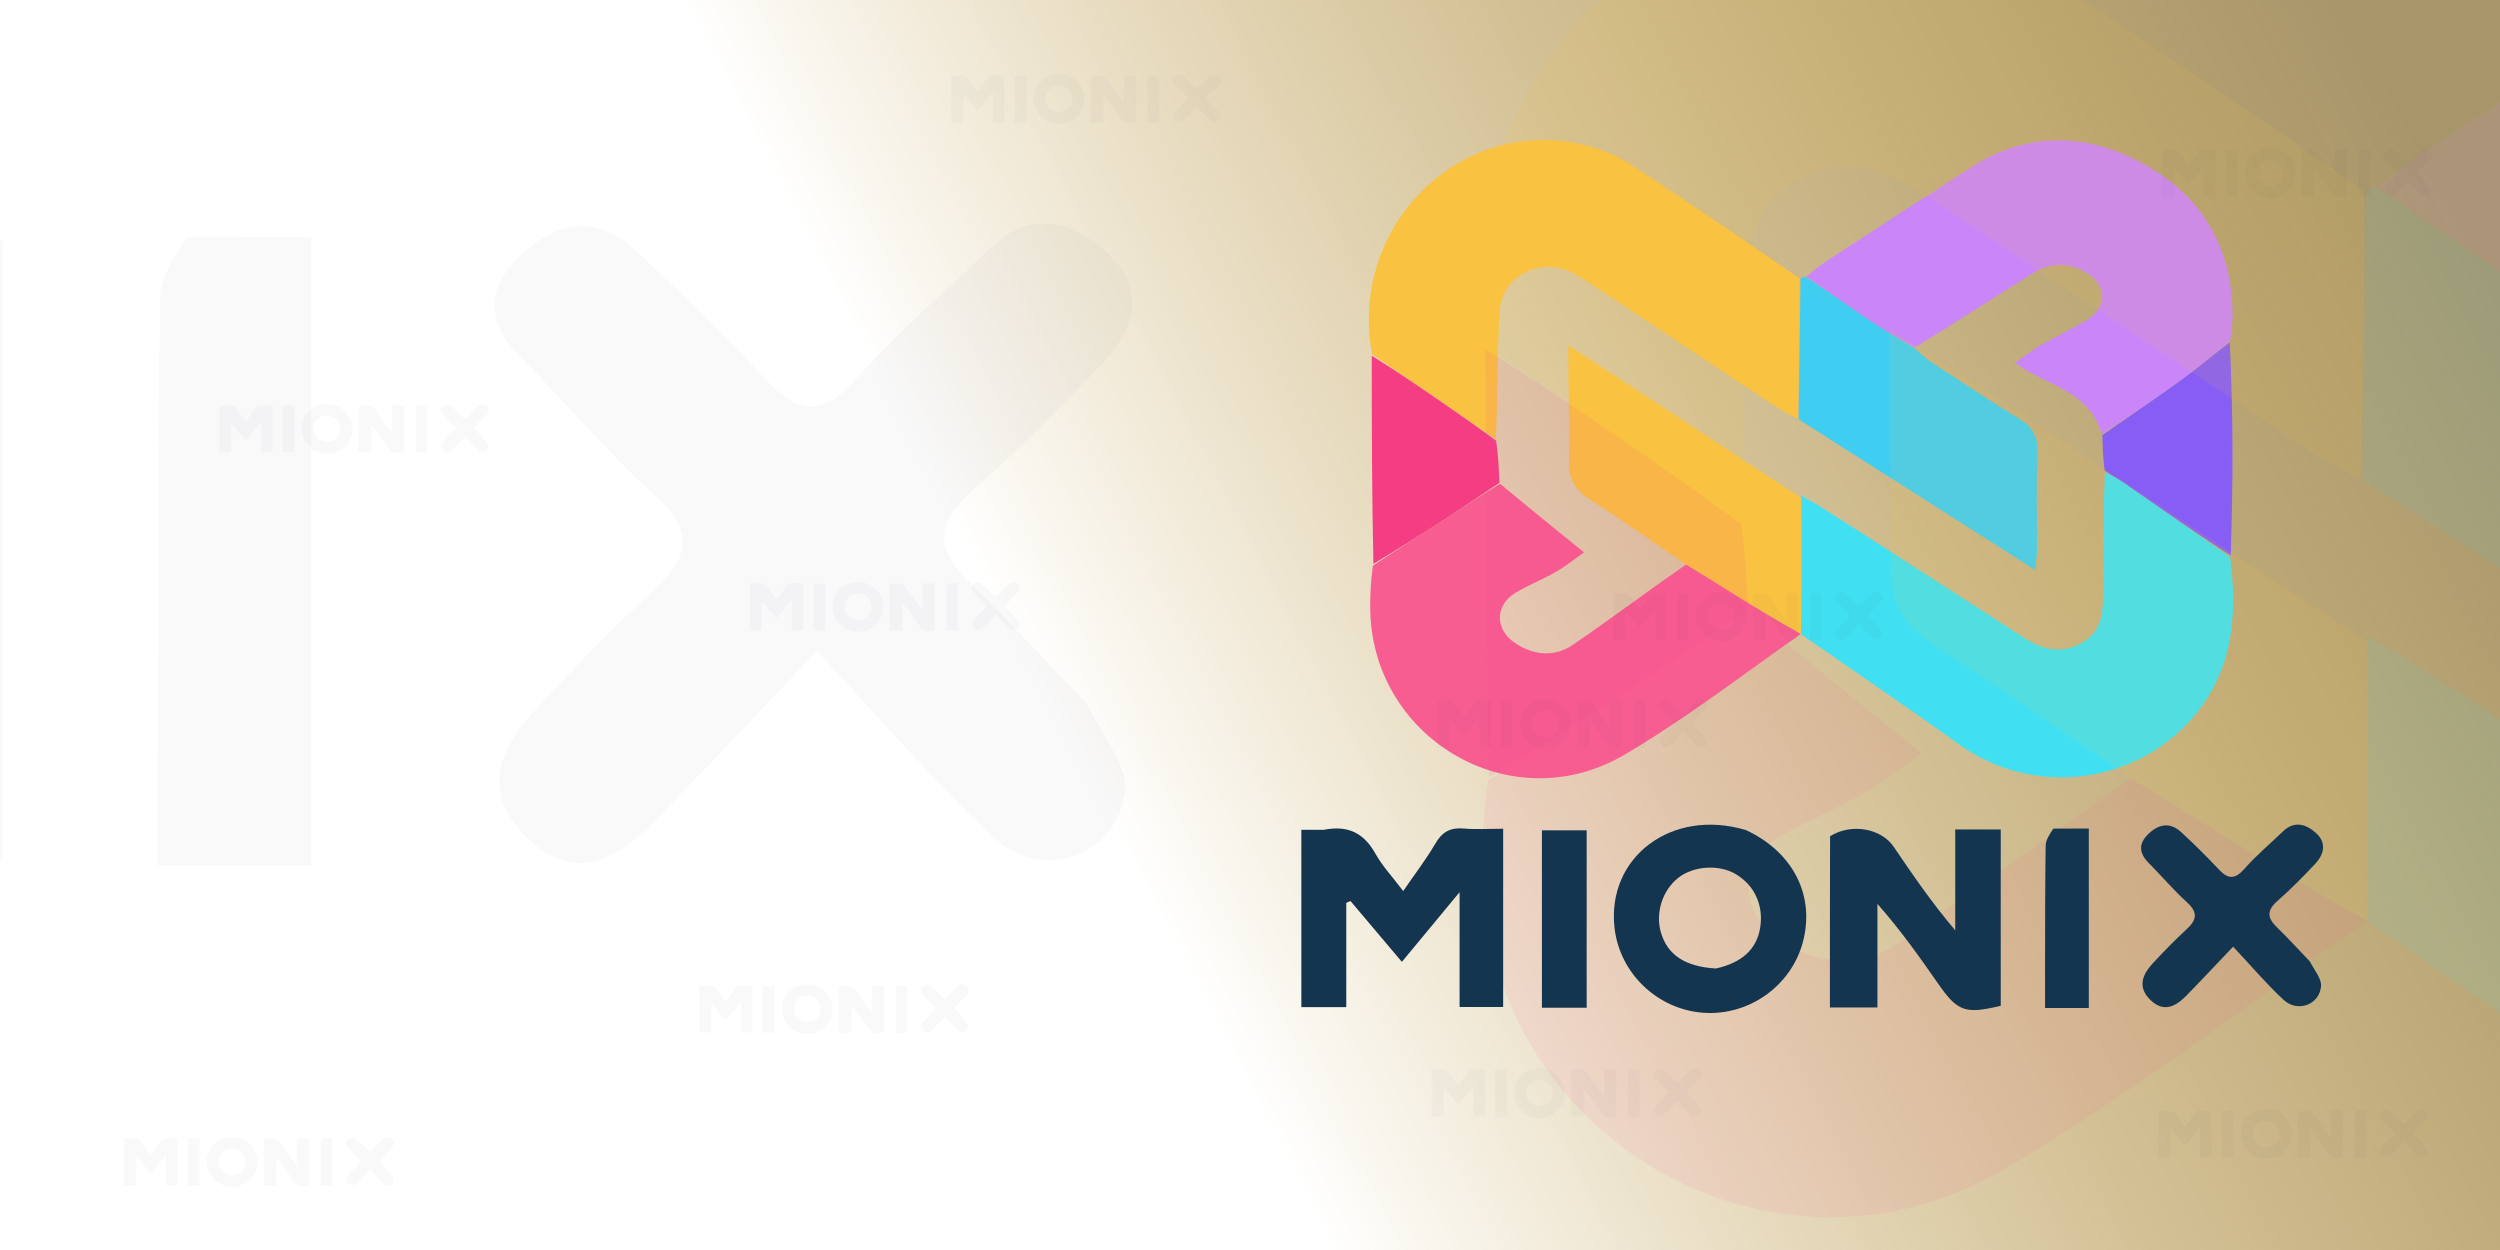 <?xml version="1.0" encoding="UTF-8" standalone="no"?>
<svg
   version="1.1"
   id="Layer_1"
   x="0px"
   y="0px"
   width="1280"
   viewBox="0 0 1280 640"
   enable-background="new 0 0 1024 640"
   xml:space="preserve"
   sodipodi:docname="banner-mionis.svg"
   inkscape:version="1.3 (0e150ed, 2023-07-21)"
   height="640"
   xmlns:inkscape="http://www.inkscape.org/namespaces/inkscape"
   xmlns:sodipodi="http://sodipodi.sourceforge.net/DTD/sodipodi-0.dtd"
   xmlns:xlink="http://www.w3.org/1999/xlink"
   xmlns="http://www.w3.org/2000/svg"
   xmlns:svg="http://www.w3.org/2000/svg"><rect x="0" y="0" width="1280" height="640" fill="#808080" stroke="none"/><defs
   id="defs50"><linearGradient
     id="linearGradient52"
     inkscape:collect="always"><stop
       style="stop-color:#ffffff;stop-opacity:1"
       offset="0.346"
       id="stop52" /><stop
       style="stop-color:#f9c241;stop-opacity:0.333;"
       offset="1"
       id="stop53" /></linearGradient><linearGradient
     inkscape:collect="always"
     xlink:href="#linearGradient52"
     id="linearGradient53"
     x1="191.283"
     y1="569.66"
     x2="1218.905"
     y2="34.906"
     gradientUnits="userSpaceOnUse" /></defs><sodipodi:namedview
   id="namedview50"
   pagecolor="#ffffff"
   bordercolor="#000000"
   borderopacity="0.25"
   inkscape:showpageshadow="2"
   inkscape:pageopacity="0.0"
   inkscape:pagecheckerboard="0"
   inkscape:deskcolor="#d1d1d1"
   inkscape:zoom="0.40852744"
   inkscape:cx="292.51401"
   inkscape:cy="260.6924"
   inkscape:window-width="1536"
   inkscape:window-height="834"
   inkscape:window-x="0"
   inkscape:window-y="25"
   inkscape:window-maximized="1"
   inkscape:current-layer="Layer_1" />&#10;&#10;&#10;&#10;&#10;&#10;&#10;&#10;&#10;&#10;&#10;&#10;&#10;&#10;&#10;&#10;&#10;&#10;&#10;&#10;&#10;&#10;&#10;&#10;&#10;&#10;&#10;&#10;&#10;&#10;&#10;&#10;&#10;&#10;&#10;&#10;&#10;&#10;<rect
   style="fill:url(#linearGradient53);fill-opacity:1;stroke-width:2.307"
   id="rect50"
   width="1356.679"
   height="711.622"
   x="-47.472"
   y="-47.472" /><g
   id="g51-9-8-9"
   transform="matrix(0.264,0,0,0.264,982.523,476.406)"
   style="opacity:0.03"><path
     fill="#F6F6F8"
     opacity="1"
     stroke="none"
     d="m 475.528,349.647 c 12.451,-2.437 20.533,1.72 26.361,12.164 3.618,6.484 8.869,12.058 14.258,19.194 5.993,-8.735 11.746,-16.197 16.445,-24.274 3.464,-5.954 7.644,-8.327 14.453,-7.734 6.505,0.567 13.098,0.122 20.283,0.122 0,30.94 0,60.724 0,91.259 -6.97,0 -14.012,0 -22.314,0 0,-18.727 0,-37.362 0,-58.782 -10.818,13.064 -19.757,23.859 -29.544,35.679 -8.945,-10.591 -17.618,-20.86 -26.291,-31.13 -0.726,0.302 -1.452,0.604 -2.179,0.906 0,17.739 0,35.477 0,53.414 -8.271,0 -15.39,0 -22.999,0 0,-30.337 0,-60.12 0,-90.815 3.898,0 7.289,0 11.528,-0.004 z"
     id="path7-4-1-4"
     style="fill:#143550;fill-opacity:1;stroke-width:1.893" /><path
     fill="#F3F4F5"
     opacity="1"
     stroke="none"
     d="m 734.706,352.954 c 11.015,-6.885 26.224,-3.959 32.546,5.359 9.827,14.484 19.71,28.929 31.539,42.825 0,-17.035 0,-34.07 0,-51.645 8.223,0 15.343,0 23.293,0 0,30.153 0,60.212 0,90.265 -18.272,4.408 -22.102,2.987 -32.136,-11.44 -9.52,-13.689 -19.158,-27.295 -30.996,-40.719 0,17.556 0,35.113 0,53.035 -8.915,0 -16.055,0 -24.338,0 0,-29.123 0,-57.997 0.092,-87.68 z"
     id="path8-5-1-7"
     style="fill:#143550;fill-opacity:1;stroke-width:1.893" /><path
     fill="#F6F6F8"
     opacity="1"
     stroke="none"
     d="m 691.627,349.807 c 24.321,11.317 35.467,33.695 29.138,57.385 -6.029,22.568 -27.88,37.965 -51.261,36.12 -23.42,-1.847 -42.615,-20.353 -45.177,-43.555 -3.997,-36.189 29.384,-61.343 67.301,-49.951 M 676.257,420.675 c 13.319,-2.943 20.893,-9.902 22.646,-20.806 1.843,-11.462 -2.791,-21.709 -12.426,-27.476 -8.553,-5.119 -21.549,-4.327 -29.424,1.794 -8.161,6.342 -11.888,18.001 -8.961,28.033 3.307,11.337 12.167,17.517 28.166,18.455 z"
     id="path9-9-6-04"
     style="fill:#143550;fill-opacity:1;stroke-width:1.893" /><path
     fill="#5BE183"
     opacity="1"
     stroke="none"
     d="m 980.328,417.019 c 2.352,4.588 6.117,8.874 5.755,12.777 -0.886,9.554 -12.079,13.553 -19.223,6.901 -8.719,-8.119 -16.473,-17.275 -25.791,-27.205 -9.037,9.481 -16.474,17.462 -24.114,25.245 -6.769,6.895 -12.469,7.487 -18.012,2.246 -5.922,-5.599 -5.764,-11.657 0.941,-18.886 5.573,-6.009 11.269,-11.939 17.315,-17.461 5.248,-4.793 5.996,-8.617 0.285,-13.822 -6.972,-6.354 -13.135,-13.591 -19.767,-20.327 -4.903,-4.98 -5.142,-9.762 -0.037,-14.704 5.339,-5.17 11.116,-6.122 16.76,-0.95 6.736,6.172 13.219,12.646 19.488,19.294 4.792,5.081 8.275,4.793 12.965,-0.52 6.027,-6.828 13.073,-12.755 19.661,-19.09 5.851,-5.627 11.724,-3.824 16.825,0.681 5.675,5.011 4.342,10.917 -0.259,15.849 -6.229,6.678 -12.704,13.177 -19.545,19.218 -5.382,4.753 -4.943,8.593 -0.129,13.262 5.655,5.485 10.962,11.329 16.884,17.494 z"
     id="path11-3-1-06"
     style="fill:#143550;fill-opacity:1;stroke-width:1.893" /><path
     fill="#F3F4F5"
     opacity="1"
     stroke="none"
     d="m 587.166,373.23 c 0.002,-8.149 0.002,-15.359 0.002,-23.309 7.703,0 14.78,0 22.915,0 0,29.967 0,60.049 0,90.825 -6.971,0 -14.356,0 -22.92,0 0,-22.136 0,-44.357 0.002,-67.516 z"
     id="path14-9-1-5"
     style="fill:#143550;fill-opacity:1;stroke-width:1.893" /><path
     fill="#F3F4F5"
     opacity="1"
     stroke="none"
     d="m 849.007,349.048 c 6.445,-0.034 12.047,-0.034 18.165,-0.034 0,31.166 0,61.314 0,91.876 -7.383,0 -14.235,0 -22.392,0 0,-6.709 -0.013,-13.215 0.002,-19.72 0.05,-21.131 -0.011,-42.263 0.309,-63.39 0.044,-2.914 2.001,-5.799 3.915,-8.732 z"
     id="path15-6-8-38"
     style="fill:#143550;fill-opacity:1;stroke-width:1.893" /></g><g
   id="g50"
   transform="matrix(1.893,0,0,1.893,-49.673,-290.392)"><path
     fill="#40e0f2"
     opacity="1"
     stroke="none"
     d="m 629.423,304.07 c 2.126,16.431 0.681,31.946 -11.352,44.803 -16.098,17.2 -42.786,19.654 -61.904,5.909 -13.912,-10.002 -28.408,-19.8 -42.858,-29.909 l -0.008,-37.487 c 2.172,1.246 4.505,2.528 6.319,3.693 18.062,11.603 36.135,23.188 54.138,34.881 5.002,3.248 10.017,4.379 15.469,1.368 5.12,-2.827 5.848,-7.575 5.82,-12.841 -0.059,-11.151 0.104,-22.303 0.505,-33.373 1.899,0.976 3.546,1.757 5.024,2.784 9.636,6.695 19.234,13.442 28.845,20.173 z"
     id="path2"
     sodipodi:nodetypes="csscccsssccc" /><path
     fill="#f9c241"
     opacity="1"
     stroke="none"
     d="m 397.339,249.192 c -6.723,-36.744 27.19,-67.208 61.614,-55.301 2.652,0.917 5.33,2.031 7.661,3.563 15.414,10.132 30.737,20.404 46.337,31.268 0.096,13.129 -0.056,25.62 -0.514,38.012 -2.598,-1.444 -4.958,-2.685 -7.17,-4.151 -15.238,-10.095 -30.439,-20.248 -45.67,-30.354 -2.628,-1.744 -5.241,-3.552 -8.035,-4.994 -8.887,-4.587 -19.253,0.84 -19.776,10.739 -0.603,11.431 -0.438,22.901 -0.954,34.241 -4.665,-3.111 -8.978,-6.117 -13.302,-9.105 -6.725,-4.646 -13.459,-9.279 -20.189,-13.918 z"
     id="path3" /><path
     fill="#f75d91"
     opacity="1"
     stroke="none"
     d="m 513.324,324.862 c -15.853,11.089 -31.199,23.001 -47.822,32.733 -30.711,17.979 -68.727,-4.697 -68.661,-40.199 0.006,-3.496 0.171,-6.992 0.729,-11.006 6.413,-4.278 12.393,-7.986 18.297,-11.812 5.35,-3.466 10.618,-7.06 16.11,-10.304 7.508,6.227 14.828,12.16 22.679,18.523 -2.119,1.497 -4.648,3.565 -7.437,5.187 -3.584,2.084 -7.5,3.603 -11.05,5.736 -5.715,3.434 -5.62,10.06 0.005,13.715 5.102,3.315 10.584,3.716 15.508,0.351 10.406,-7.111 20.479,-14.712 31.01,-22 10.175,6.412 20.584,12.465 30.632,19.076 z"
     id="path4"
     sodipodi:nodetypes="csscsccsssscc" /><path
     fill="#ca85f8"
     opacity="1"
     stroke="none"
     d="m 514.791,228.202 c 1.954,-1.489 3.825,-3.107 5.877,-4.447 12.824,-8.374 25.672,-16.711 38.544,-25.013 15.049,-9.706 30.755,-9.498 46.043,-1.409 15.32,8.106 24.01,21.212 24.78,38.938 0.13,2.982 -0.072,5.979 -0.575,9.382 -4.698,3.794 -8.822,7.339 -13.212,10.517 -7.035,5.094 -14.245,9.944 -21.593,14.625 -3.219,-11.82 -14.955,-12.994 -23.42,-19.228 2.628,-1.833 4.66,-3.475 6.897,-4.762 4.027,-2.317 8.232,-4.323 12.261,-6.637 5.739,-3.296 5.851,-9.595 0.175,-13.007 -4.829,-2.902 -9.901,-2.761 -14.624,0.2 -10.544,6.611 -20.971,13.41 -31.828,20.027 -3.926,-2.221 -7.565,-4.192 -10.99,-6.483 -6.179,-4.133 -12.229,-8.458 -18.333,-12.703 z"
     id="path5" /><path
     fill="#40cdf2"
     opacity="1"
     stroke="none"
     d="m 514.538,228.206 c 6.357,4.241 12.408,8.566 18.586,12.699 3.425,2.291 7.065,4.262 11.04,6.769 1.672,1.439 2.818,2.626 4.164,3.508 7.94,5.198 15.843,10.463 23.936,15.415 3.658,2.239 5.232,4.854 5.044,9.285 -0.367,8.645 -0.079,17.317 -0.109,25.977 -0.005,1.542 -0.24,3.083 -0.463,5.74 -21.935,-13.974 -42.964,-27.371 -63.993,-40.768 0.152,-12.491 0.303,-24.983 0.512,-37.904 0.381,-0.526 0.705,-0.622 1.283,-0.722 z"
     id="path6" /><path
     fill="#f43d82"
     opacity="1"
     stroke="none"
     d="m 431.79,283.981 c -5.304,3.537 -10.572,7.131 -15.922,10.597 -5.904,3.825 -11.884,7.534 -18.164,11.36 -0.396,-18.578 -0.459,-37.222 -0.443,-56.306 6.809,4.198 13.543,8.832 20.268,13.478 4.325,2.988 8.637,5.993 13.38,9.504 0.577,4.131 0.729,7.749 0.882,11.368 z"
     id="path12" /><path
     fill="#875df6"
     opacity="1"
     stroke="none"
     d="m 594.867,271.069 c 7.136,-4.953 14.346,-9.804 21.381,-14.898 4.389,-3.178 8.514,-6.723 13.075,-10.165 0.467,9.72 0.714,19.502 0.738,29.284 0.023,9.296 -0.187,18.593 -0.466,28.335 -9.782,-6.285 -19.381,-13.032 -29.017,-19.727 -1.477,-1.026 -3.125,-1.808 -5.085,-3.235 -0.469,-3.553 -0.547,-6.573 -0.626,-9.594 z"
     id="path13" /><path
     fill="#f9c241"
     opacity="1"
     stroke="none"
     d="m 482.958,306.541 c -9.088,-6.104 -17.74,-12.273 -26.672,-18.006 -3.926,-2.52 -5.742,-5.522 -5.662,-10.153 0.165,-9.626 -0.216,-20.01 -0.216,-31.525 21.474,13.826 42.252,27.786 63,41.225 0.17,12.281 0.103,24.328 -0.074,36.783 -6.864,-3.773 -13.621,-7.947 -20.369,-12.137 -3.237,-2.01 -6.457,-4.05 -10.006,-6.188 z"
     id="path38"
     sodipodi:nodetypes="csscccsc" /></g><g
   id="g50-9"
   transform="matrix(3.888,0,0,3.888,-783.961,-791.586)"
   style="opacity:0.1"><path
     fill="#40e0f2"
     opacity="1"
     stroke="none"
     d="m 629.423,304.07 c 2.126,16.431 0.681,31.946 -11.352,44.803 -16.098,17.2 -42.786,19.654 -61.904,5.909 -13.912,-10.002 -28.408,-19.8 -42.858,-29.909 l -0.008,-37.487 c 2.172,1.246 4.505,2.528 6.319,3.693 18.062,11.603 36.135,23.188 54.138,34.881 5.002,3.248 10.017,4.379 15.469,1.368 5.12,-2.827 5.848,-7.575 5.82,-12.841 -0.059,-11.151 0.104,-22.303 0.505,-33.373 1.899,0.976 3.546,1.757 5.024,2.784 9.636,6.695 19.234,13.442 28.845,20.173 z"
     id="path2-7"
     sodipodi:nodetypes="csscccsssccc" /><path
     fill="#f9c241"
     opacity="1"
     stroke="none"
     d="m 397.339,249.192 c -6.723,-36.744 27.19,-67.208 61.614,-55.301 2.652,0.917 5.33,2.031 7.661,3.563 15.414,10.132 30.737,20.404 46.337,31.268 0.096,13.129 -0.056,25.62 -0.514,38.012 -2.598,-1.444 -4.958,-2.685 -7.17,-4.151 -15.238,-10.095 -30.439,-20.248 -45.67,-30.354 -2.628,-1.744 -5.241,-3.552 -8.035,-4.994 -8.887,-4.587 -19.253,0.84 -19.776,10.739 -0.603,11.431 -0.438,22.901 -0.954,34.241 -4.665,-3.111 -8.978,-6.117 -13.302,-9.105 -6.725,-4.646 -13.459,-9.279 -20.189,-13.918 z"
     id="path3-1" /><path
     fill="#f75d91"
     opacity="1"
     stroke="none"
     d="m 513.324,324.862 c -15.853,11.089 -31.199,23.001 -47.822,32.733 -30.711,17.979 -68.727,-4.697 -68.661,-40.199 0.006,-3.496 0.171,-6.992 0.729,-11.006 6.413,-4.278 12.393,-7.986 18.297,-11.812 5.35,-3.466 10.618,-7.06 16.11,-10.304 7.508,6.227 14.828,12.16 22.679,18.523 -2.119,1.497 -4.648,3.565 -7.437,5.187 -3.584,2.084 -7.5,3.603 -11.05,5.736 -5.715,3.434 -5.62,10.06 0.005,13.715 5.102,3.315 10.584,3.716 15.508,0.351 10.406,-7.111 20.479,-14.712 31.01,-22 10.175,6.412 20.584,12.465 30.632,19.076 z"
     id="path4-7"
     sodipodi:nodetypes="csscsccsssscc" /><path
     fill="#ca85f8"
     opacity="1"
     stroke="none"
     d="m 514.791,228.202 c 1.954,-1.489 3.825,-3.107 5.877,-4.447 12.824,-8.374 25.672,-16.711 38.544,-25.013 15.049,-9.706 30.755,-9.498 46.043,-1.409 15.32,8.106 24.01,21.212 24.78,38.938 0.13,2.982 -0.072,5.979 -0.575,9.382 -4.698,3.794 -8.822,7.339 -13.212,10.517 -7.035,5.094 -14.245,9.944 -21.593,14.625 -3.219,-11.82 -14.955,-12.994 -23.42,-19.228 2.628,-1.833 4.66,-3.475 6.897,-4.762 4.027,-2.317 8.232,-4.323 12.261,-6.637 5.739,-3.296 5.851,-9.595 0.175,-13.007 -4.829,-2.902 -9.901,-2.761 -14.624,0.2 -10.544,6.611 -20.971,13.41 -31.828,20.027 -3.926,-2.221 -7.565,-4.192 -10.99,-6.483 -6.179,-4.133 -12.229,-8.458 -18.333,-12.703 z"
     id="path5-4" /><path
     fill="#40cdf2"
     opacity="1"
     stroke="none"
     d="m 514.538,228.206 c 6.357,4.241 12.408,8.566 18.586,12.699 3.425,2.291 7.065,4.262 11.04,6.769 1.672,1.439 2.818,2.626 4.164,3.508 7.94,5.198 15.843,10.463 23.936,15.415 3.658,2.239 5.232,4.854 5.044,9.285 -0.367,8.645 -0.079,17.317 -0.109,25.977 -0.005,1.542 -0.24,3.083 -0.463,5.74 -21.935,-13.974 -42.964,-27.371 -63.993,-40.768 0.152,-12.491 0.303,-24.983 0.512,-37.904 0.381,-0.526 0.705,-0.622 1.283,-0.722 z"
     id="path6-5" /><path
     fill="#f43d82"
     opacity="1"
     stroke="none"
     d="m 431.79,283.981 c -5.304,3.537 -10.572,7.131 -15.922,10.597 -5.904,3.825 -11.884,7.534 -18.164,11.36 -0.396,-18.578 -0.459,-37.222 -0.443,-56.306 6.809,4.198 13.543,8.832 20.268,13.478 4.325,2.988 8.637,5.993 13.38,9.504 0.577,4.131 0.729,7.749 0.882,11.368 z"
     id="path12-1" /><path
     fill="#875df6"
     opacity="1"
     stroke="none"
     d="m 594.867,271.069 c 7.136,-4.953 14.346,-9.804 21.381,-14.898 4.389,-3.178 8.514,-6.723 13.075,-10.165 0.467,9.72 0.714,19.502 0.738,29.284 0.023,9.296 -0.187,18.593 -0.466,28.335 -9.782,-6.285 -19.381,-13.032 -29.017,-19.727 -1.477,-1.026 -3.125,-1.808 -5.085,-3.235 -0.469,-3.553 -0.547,-6.573 -0.626,-9.594 z"
     id="path13-7" /><path
     fill="#f9c241"
     opacity="1"
     stroke="none"
     d="m 482.958,306.541 c -9.088,-6.104 -17.74,-12.273 -26.672,-18.006 -3.926,-2.52 -5.742,-5.522 -5.662,-10.153 0.165,-9.626 -0.216,-20.01 -0.216,-31.525 21.474,13.826 42.252,27.786 63,41.225 0.17,12.281 0.103,24.328 -0.074,36.783 -6.864,-3.773 -13.621,-7.947 -20.369,-12.137 -3.237,-2.01 -6.457,-4.05 -10.006,-6.188 z"
     id="path38-8"
     sodipodi:nodetypes="csscccsc" /></g>&#10;&#10;&#10;&#10;&#10;&#10;&#10;&#10;&#10;&#10;&#10;&#10;&#10;<g
   id="g51"
   transform="translate(202.293,75.198)"><path
     fill="#F6F6F8"
     opacity="1"
     stroke="none"
     d="m 475.528,349.647 c 12.451,-2.437 20.533,1.72 26.361,12.164 3.618,6.484 8.869,12.058 14.258,19.194 5.993,-8.735 11.746,-16.197 16.445,-24.274 3.464,-5.954 7.644,-8.327 14.453,-7.734 6.505,0.567 13.098,0.122 20.283,0.122 0,30.94 0,60.724 0,91.259 -6.97,0 -14.012,0 -22.314,0 0,-18.727 0,-37.362 0,-58.782 -10.818,13.064 -19.757,23.859 -29.544,35.679 -8.945,-10.591 -17.618,-20.86 -26.291,-31.13 -0.726,0.302 -1.452,0.604 -2.179,0.906 0,17.739 0,35.477 0,53.414 -8.271,0 -15.39,0 -22.999,0 0,-30.337 0,-60.12 0,-90.815 3.898,0 7.289,0 11.528,-0.004 z"
     id="path7"
     style="fill:#143550;fill-opacity:1;stroke-width:1.893" /><path
     fill="#F3F4F5"
     opacity="1"
     stroke="none"
     d="m 734.706,352.954 c 11.015,-6.885 26.224,-3.959 32.546,5.359 9.827,14.484 19.71,28.929 31.539,42.825 0,-17.035 0,-34.07 0,-51.645 8.223,0 15.343,0 23.293,0 0,30.153 0,60.212 0,90.265 -18.272,4.408 -22.102,2.987 -32.136,-11.44 -9.52,-13.689 -19.158,-27.295 -30.996,-40.719 0,17.556 0,35.113 0,53.035 -8.915,0 -16.055,0 -24.338,0 0,-29.123 0,-57.997 0.092,-87.68 z"
     id="path8"
     style="fill:#143550;fill-opacity:1;stroke-width:1.893" /><path
     fill="#F6F6F8"
     opacity="1"
     stroke="none"
     d="m 691.627,349.807 c 24.321,11.317 35.467,33.695 29.138,57.385 -6.029,22.568 -27.88,37.965 -51.261,36.12 -23.42,-1.847 -42.615,-20.353 -45.177,-43.555 -3.997,-36.189 29.384,-61.343 67.301,-49.951 M 676.257,420.675 c 13.319,-2.943 20.893,-9.902 22.646,-20.806 1.843,-11.462 -2.791,-21.709 -12.426,-27.476 -8.553,-5.119 -21.549,-4.327 -29.424,1.794 -8.161,6.342 -11.888,18.001 -8.961,28.033 3.307,11.337 12.167,17.517 28.166,18.455 z"
     id="path9"
     style="fill:#143550;fill-opacity:1;stroke-width:1.893" /><path
     fill="#5BE183"
     opacity="1"
     stroke="none"
     d="m 980.328,417.019 c 2.352,4.588 6.117,8.874 5.755,12.777 -0.886,9.554 -12.079,13.553 -19.223,6.901 -8.719,-8.119 -16.473,-17.275 -25.791,-27.205 -9.037,9.481 -16.474,17.462 -24.114,25.245 -6.769,6.895 -12.469,7.487 -18.012,2.246 -5.922,-5.599 -5.764,-11.657 0.941,-18.886 5.573,-6.009 11.269,-11.939 17.315,-17.461 5.248,-4.793 5.996,-8.617 0.285,-13.822 -6.972,-6.354 -13.135,-13.591 -19.767,-20.327 -4.903,-4.98 -5.142,-9.762 -0.037,-14.704 5.339,-5.17 11.116,-6.122 16.76,-0.95 6.736,6.172 13.219,12.646 19.488,19.294 4.792,5.081 8.275,4.793 12.965,-0.52 6.027,-6.828 13.073,-12.755 19.661,-19.09 5.851,-5.627 11.724,-3.824 16.825,0.681 5.675,5.011 4.342,10.917 -0.259,15.849 -6.229,6.678 -12.704,13.177 -19.545,19.218 -5.382,4.753 -4.943,8.593 -0.129,13.262 5.655,5.485 10.962,11.329 16.884,17.494 z"
     id="path11"
     style="fill:#143550;fill-opacity:1;stroke-width:1.893" /><path
     fill="#F3F4F5"
     opacity="1"
     stroke="none"
     d="m 587.166,373.23 c 0.002,-8.149 0.002,-15.359 0.002,-23.309 7.703,0 14.78,0 22.915,0 0,29.967 0,60.049 0,90.825 -6.971,0 -14.356,0 -22.92,0 0,-22.136 0,-44.357 0.002,-67.516 z"
     id="path14"
     style="fill:#143550;fill-opacity:1;stroke-width:1.893" /><path
     fill="#F3F4F5"
     opacity="1"
     stroke="none"
     d="m 849.007,349.048 c 6.445,-0.034 12.047,-0.034 18.165,-0.034 0,31.166 0,61.314 0,91.876 -7.383,0 -14.235,0 -22.392,0 0,-6.709 -0.013,-13.215 0.002,-19.72 0.05,-21.131 -0.011,-42.263 0.309,-63.39 0.044,-2.914 2.001,-5.799 3.915,-8.732 z"
     id="path15"
     style="fill:#143550;fill-opacity:1;stroke-width:1.893" /></g><g
   id="g51-9"
   transform="matrix(3.504,0,0,3.504,-2879.247,-1101.511)"
   style="opacity:0.03"><path
     fill="#F6F6F8"
     opacity="1"
     stroke="none"
     d="m 475.528,349.647 c 12.451,-2.437 20.533,1.72 26.361,12.164 3.618,6.484 8.869,12.058 14.258,19.194 5.993,-8.735 11.746,-16.197 16.445,-24.274 3.464,-5.954 7.644,-8.327 14.453,-7.734 6.505,0.567 13.098,0.122 20.283,0.122 0,30.94 0,60.724 0,91.259 -6.97,0 -14.012,0 -22.314,0 0,-18.727 0,-37.362 0,-58.782 -10.818,13.064 -19.757,23.859 -29.544,35.679 -8.945,-10.591 -17.618,-20.86 -26.291,-31.13 -0.726,0.302 -1.452,0.604 -2.179,0.906 0,17.739 0,35.477 0,53.414 -8.271,0 -15.39,0 -22.999,0 0,-30.337 0,-60.12 0,-90.815 3.898,0 7.289,0 11.528,-0.004 z"
     id="path7-4"
     style="fill:#143550;fill-opacity:1;stroke-width:1.893" /><path
     fill="#F3F4F5"
     opacity="1"
     stroke="none"
     d="m 734.706,352.954 c 11.015,-6.885 26.224,-3.959 32.546,5.359 9.827,14.484 19.71,28.929 31.539,42.825 0,-17.035 0,-34.07 0,-51.645 8.223,0 15.343,0 23.293,0 0,30.153 0,60.212 0,90.265 -18.272,4.408 -22.102,2.987 -32.136,-11.44 -9.52,-13.689 -19.158,-27.295 -30.996,-40.719 0,17.556 0,35.113 0,53.035 -8.915,0 -16.055,0 -24.338,0 0,-29.123 0,-57.997 0.092,-87.68 z"
     id="path8-5"
     style="fill:#143550;fill-opacity:1;stroke-width:1.893" /><path
     fill="#F6F6F8"
     opacity="1"
     stroke="none"
     d="m 691.627,349.807 c 24.321,11.317 35.467,33.695 29.138,57.385 -6.029,22.568 -27.88,37.965 -51.261,36.12 -23.42,-1.847 -42.615,-20.353 -45.177,-43.555 -3.997,-36.189 29.384,-61.343 67.301,-49.951 M 676.257,420.675 c 13.319,-2.943 20.893,-9.902 22.646,-20.806 1.843,-11.462 -2.791,-21.709 -12.426,-27.476 -8.553,-5.119 -21.549,-4.327 -29.424,1.794 -8.161,6.342 -11.888,18.001 -8.961,28.033 3.307,11.337 12.167,17.517 28.166,18.455 z"
     id="path9-9"
     style="fill:#143550;fill-opacity:1;stroke-width:1.893" /><path
     fill="#5BE183"
     opacity="1"
     stroke="none"
     d="m 980.328,417.019 c 2.352,4.588 6.117,8.874 5.755,12.777 -0.886,9.554 -12.079,13.553 -19.223,6.901 -8.719,-8.119 -16.473,-17.275 -25.791,-27.205 -9.037,9.481 -16.474,17.462 -24.114,25.245 -6.769,6.895 -12.469,7.487 -18.012,2.246 -5.922,-5.599 -5.764,-11.657 0.941,-18.886 5.573,-6.009 11.269,-11.939 17.315,-17.461 5.248,-4.793 5.996,-8.617 0.285,-13.822 -6.972,-6.354 -13.135,-13.591 -19.767,-20.327 -4.903,-4.98 -5.142,-9.762 -0.037,-14.704 5.339,-5.17 11.116,-6.122 16.76,-0.95 6.736,6.172 13.219,12.646 19.488,19.294 4.792,5.081 8.275,4.793 12.965,-0.52 6.027,-6.828 13.073,-12.755 19.661,-19.09 5.851,-5.627 11.724,-3.824 16.825,0.681 5.675,5.011 4.342,10.917 -0.259,15.849 -6.229,6.678 -12.704,13.177 -19.545,19.218 -5.382,4.753 -4.943,8.593 -0.129,13.262 5.655,5.485 10.962,11.329 16.884,17.494 z"
     id="path11-3"
     style="fill:#143550;fill-opacity:1;stroke-width:1.893" /><path
     fill="#F3F4F5"
     opacity="1"
     stroke="none"
     d="m 587.166,373.23 c 0.002,-8.149 0.002,-15.359 0.002,-23.309 7.703,0 14.78,0 22.915,0 0,29.967 0,60.049 0,90.825 -6.971,0 -14.356,0 -22.92,0 0,-22.136 0,-44.357 0.002,-67.516 z"
     id="path14-9"
     style="fill:#143550;fill-opacity:1;stroke-width:1.893" /><path
     fill="#F3F4F5"
     opacity="1"
     stroke="none"
     d="m 849.007,349.048 c 6.445,-0.034 12.047,-0.034 18.165,-0.034 0,31.166 0,61.314 0,91.876 -7.383,0 -14.235,0 -22.392,0 0,-6.709 -0.013,-13.215 0.002,-19.72 0.05,-21.131 -0.011,-42.263 0.309,-63.39 0.044,-2.914 2.001,-5.799 3.915,-8.732 z"
     id="path15-6"
     style="fill:#143550;fill-opacity:1;stroke-width:1.893" /></g><g
   id="g51-9-8"
   transform="matrix(0.264,0,0,0.264,-58.885,490.637)"
   style="opacity:0.03"><path
     fill="#F6F6F8"
     opacity="1"
     stroke="none"
     d="m 475.528,349.647 c 12.451,-2.437 20.533,1.72 26.361,12.164 3.618,6.484 8.869,12.058 14.258,19.194 5.993,-8.735 11.746,-16.197 16.445,-24.274 3.464,-5.954 7.644,-8.327 14.453,-7.734 6.505,0.567 13.098,0.122 20.283,0.122 0,30.94 0,60.724 0,91.259 -6.97,0 -14.012,0 -22.314,0 0,-18.727 0,-37.362 0,-58.782 -10.818,13.064 -19.757,23.859 -29.544,35.679 -8.945,-10.591 -17.618,-20.86 -26.291,-31.13 -0.726,0.302 -1.452,0.604 -2.179,0.906 0,17.739 0,35.477 0,53.414 -8.271,0 -15.39,0 -22.999,0 0,-30.337 0,-60.12 0,-90.815 3.898,0 7.289,0 11.528,-0.004 z"
     id="path7-4-1"
     style="fill:#143550;fill-opacity:1;stroke-width:1.893" /><path
     fill="#F3F4F5"
     opacity="1"
     stroke="none"
     d="m 734.706,352.954 c 11.015,-6.885 26.224,-3.959 32.546,5.359 9.827,14.484 19.71,28.929 31.539,42.825 0,-17.035 0,-34.07 0,-51.645 8.223,0 15.343,0 23.293,0 0,30.153 0,60.212 0,90.265 -18.272,4.408 -22.102,2.987 -32.136,-11.44 -9.52,-13.689 -19.158,-27.295 -30.996,-40.719 0,17.556 0,35.113 0,53.035 -8.915,0 -16.055,0 -24.338,0 0,-29.123 0,-57.997 0.092,-87.68 z"
     id="path8-5-1"
     style="fill:#143550;fill-opacity:1;stroke-width:1.893" /><path
     fill="#F6F6F8"
     opacity="1"
     stroke="none"
     d="m 691.627,349.807 c 24.321,11.317 35.467,33.695 29.138,57.385 -6.029,22.568 -27.88,37.965 -51.261,36.12 -23.42,-1.847 -42.615,-20.353 -45.177,-43.555 -3.997,-36.189 29.384,-61.343 67.301,-49.951 M 676.257,420.675 c 13.319,-2.943 20.893,-9.902 22.646,-20.806 1.843,-11.462 -2.791,-21.709 -12.426,-27.476 -8.553,-5.119 -21.549,-4.327 -29.424,1.794 -8.161,6.342 -11.888,18.001 -8.961,28.033 3.307,11.337 12.167,17.517 28.166,18.455 z"
     id="path9-9-6"
     style="fill:#143550;fill-opacity:1;stroke-width:1.893" /><path
     fill="#5BE183"
     opacity="1"
     stroke="none"
     d="m 980.328,417.019 c 2.352,4.588 6.117,8.874 5.755,12.777 -0.886,9.554 -12.079,13.553 -19.223,6.901 -8.719,-8.119 -16.473,-17.275 -25.791,-27.205 -9.037,9.481 -16.474,17.462 -24.114,25.245 -6.769,6.895 -12.469,7.487 -18.012,2.246 -5.922,-5.599 -5.764,-11.657 0.941,-18.886 5.573,-6.009 11.269,-11.939 17.315,-17.461 5.248,-4.793 5.996,-8.617 0.285,-13.822 -6.972,-6.354 -13.135,-13.591 -19.767,-20.327 -4.903,-4.98 -5.142,-9.762 -0.037,-14.704 5.339,-5.17 11.116,-6.122 16.76,-0.95 6.736,6.172 13.219,12.646 19.488,19.294 4.792,5.081 8.275,4.793 12.965,-0.52 6.027,-6.828 13.073,-12.755 19.661,-19.09 5.851,-5.627 11.724,-3.824 16.825,0.681 5.675,5.011 4.342,10.917 -0.259,15.849 -6.229,6.678 -12.704,13.177 -19.545,19.218 -5.382,4.753 -4.943,8.593 -0.129,13.262 5.655,5.485 10.962,11.329 16.884,17.494 z"
     id="path11-3-1"
     style="fill:#143550;fill-opacity:1;stroke-width:1.893" /><path
     fill="#F3F4F5"
     opacity="1"
     stroke="none"
     d="m 587.166,373.23 c 0.002,-8.149 0.002,-15.359 0.002,-23.309 7.703,0 14.78,0 22.915,0 0,29.967 0,60.049 0,90.825 -6.971,0 -14.356,0 -22.92,0 0,-22.136 0,-44.357 0.002,-67.516 z"
     id="path14-9-1"
     style="fill:#143550;fill-opacity:1;stroke-width:1.893" /><path
     fill="#F3F4F5"
     opacity="1"
     stroke="none"
     d="m 849.007,349.048 c 6.445,-0.034 12.047,-0.034 18.165,-0.034 0,31.166 0,61.314 0,91.876 -7.383,0 -14.235,0 -22.392,0 0,-6.709 -0.013,-13.215 0.002,-19.72 0.05,-21.131 -0.011,-42.263 0.309,-63.39 0.044,-2.914 2.001,-5.799 3.915,-8.732 z"
     id="path15-6-8"
     style="fill:#143550;fill-opacity:1;stroke-width:1.893" /></g><g
   id="g51-9-8-1"
   transform="matrix(0.264,0,0,0.264,235.523,412.406)"
   style="opacity:0.03"><path
     fill="#F6F6F8"
     opacity="1"
     stroke="none"
     d="m 475.528,349.647 c 12.451,-2.437 20.533,1.72 26.361,12.164 3.618,6.484 8.869,12.058 14.258,19.194 5.993,-8.735 11.746,-16.197 16.445,-24.274 3.464,-5.954 7.644,-8.327 14.453,-7.734 6.505,0.567 13.098,0.122 20.283,0.122 0,30.94 0,60.724 0,91.259 -6.97,0 -14.012,0 -22.314,0 0,-18.727 0,-37.362 0,-58.782 -10.818,13.064 -19.757,23.859 -29.544,35.679 -8.945,-10.591 -17.618,-20.86 -26.291,-31.13 -0.726,0.302 -1.452,0.604 -2.179,0.906 0,17.739 0,35.477 0,53.414 -8.271,0 -15.39,0 -22.999,0 0,-30.337 0,-60.12 0,-90.815 3.898,0 7.289,0 11.528,-0.004 z"
     id="path7-4-1-1"
     style="fill:#143550;fill-opacity:1;stroke-width:1.893" /><path
     fill="#F3F4F5"
     opacity="1"
     stroke="none"
     d="m 734.706,352.954 c 11.015,-6.885 26.224,-3.959 32.546,5.359 9.827,14.484 19.71,28.929 31.539,42.825 0,-17.035 0,-34.07 0,-51.645 8.223,0 15.343,0 23.293,0 0,30.153 0,60.212 0,90.265 -18.272,4.408 -22.102,2.987 -32.136,-11.44 -9.52,-13.689 -19.158,-27.295 -30.996,-40.719 0,17.556 0,35.113 0,53.035 -8.915,0 -16.055,0 -24.338,0 0,-29.123 0,-57.997 0.092,-87.68 z"
     id="path8-5-1-5"
     style="fill:#143550;fill-opacity:1;stroke-width:1.893" /><path
     fill="#F6F6F8"
     opacity="1"
     stroke="none"
     d="m 691.627,349.807 c 24.321,11.317 35.467,33.695 29.138,57.385 -6.029,22.568 -27.88,37.965 -51.261,36.12 -23.42,-1.847 -42.615,-20.353 -45.177,-43.555 -3.997,-36.189 29.384,-61.343 67.301,-49.951 M 676.257,420.675 c 13.319,-2.943 20.893,-9.902 22.646,-20.806 1.843,-11.462 -2.791,-21.709 -12.426,-27.476 -8.553,-5.119 -21.549,-4.327 -29.424,1.794 -8.161,6.342 -11.888,18.001 -8.961,28.033 3.307,11.337 12.167,17.517 28.166,18.455 z"
     id="path9-9-6-0"
     style="fill:#143550;fill-opacity:1;stroke-width:1.893" /><path
     fill="#5BE183"
     opacity="1"
     stroke="none"
     d="m 980.328,417.019 c 2.352,4.588 6.117,8.874 5.755,12.777 -0.886,9.554 -12.079,13.553 -19.223,6.901 -8.719,-8.119 -16.473,-17.275 -25.791,-27.205 -9.037,9.481 -16.474,17.462 -24.114,25.245 -6.769,6.895 -12.469,7.487 -18.012,2.246 -5.922,-5.599 -5.764,-11.657 0.941,-18.886 5.573,-6.009 11.269,-11.939 17.315,-17.461 5.248,-4.793 5.996,-8.617 0.285,-13.822 -6.972,-6.354 -13.135,-13.591 -19.767,-20.327 -4.903,-4.98 -5.142,-9.762 -0.037,-14.704 5.339,-5.17 11.116,-6.122 16.76,-0.95 6.736,6.172 13.219,12.646 19.488,19.294 4.792,5.081 8.275,4.793 12.965,-0.52 6.027,-6.828 13.073,-12.755 19.661,-19.09 5.851,-5.627 11.724,-3.824 16.825,0.681 5.675,5.011 4.342,10.917 -0.259,15.849 -6.229,6.678 -12.704,13.177 -19.545,19.218 -5.382,4.753 -4.943,8.593 -0.129,13.262 5.655,5.485 10.962,11.329 16.884,17.494 z"
     id="path11-3-1-0"
     style="fill:#143550;fill-opacity:1;stroke-width:1.893" /><path
     fill="#F3F4F5"
     opacity="1"
     stroke="none"
     d="m 587.166,373.23 c 0.002,-8.149 0.002,-15.359 0.002,-23.309 7.703,0 14.78,0 22.915,0 0,29.967 0,60.049 0,90.825 -6.971,0 -14.356,0 -22.92,0 0,-22.136 0,-44.357 0.002,-67.516 z"
     id="path14-9-1-8"
     style="fill:#143550;fill-opacity:1;stroke-width:1.893" /><path
     fill="#F3F4F5"
     opacity="1"
     stroke="none"
     d="m 849.007,349.048 c 6.445,-0.034 12.047,-0.034 18.165,-0.034 0,31.166 0,61.314 0,91.876 -7.383,0 -14.235,0 -22.392,0 0,-6.709 -0.013,-13.215 0.002,-19.72 0.05,-21.131 -0.011,-42.263 0.309,-63.39 0.044,-2.914 2.001,-5.799 3.915,-8.732 z"
     id="path15-6-8-3"
     style="fill:#143550;fill-opacity:1;stroke-width:1.893" /></g><g
   id="g51-9-8-7"
   transform="matrix(0.264,0,0,0.264,364.523,-53.594)"
   style="opacity:0.03"><path
     fill="#F6F6F8"
     opacity="1"
     stroke="none"
     d="m 475.528,349.647 c 12.451,-2.437 20.533,1.72 26.361,12.164 3.618,6.484 8.869,12.058 14.258,19.194 5.993,-8.735 11.746,-16.197 16.445,-24.274 3.464,-5.954 7.644,-8.327 14.453,-7.734 6.505,0.567 13.098,0.122 20.283,0.122 0,30.94 0,60.724 0,91.259 -6.97,0 -14.012,0 -22.314,0 0,-18.727 0,-37.362 0,-58.782 -10.818,13.064 -19.757,23.859 -29.544,35.679 -8.945,-10.591 -17.618,-20.86 -26.291,-31.13 -0.726,0.302 -1.452,0.604 -2.179,0.906 0,17.739 0,35.477 0,53.414 -8.271,0 -15.39,0 -22.999,0 0,-30.337 0,-60.12 0,-90.815 3.898,0 7.289,0 11.528,-0.004 z"
     id="path7-4-1-0"
     style="fill:#143550;fill-opacity:1;stroke-width:1.893" /><path
     fill="#F3F4F5"
     opacity="1"
     stroke="none"
     d="m 734.706,352.954 c 11.015,-6.885 26.224,-3.959 32.546,5.359 9.827,14.484 19.71,28.929 31.539,42.825 0,-17.035 0,-34.07 0,-51.645 8.223,0 15.343,0 23.293,0 0,30.153 0,60.212 0,90.265 -18.272,4.408 -22.102,2.987 -32.136,-11.44 -9.52,-13.689 -19.158,-27.295 -30.996,-40.719 0,17.556 0,35.113 0,53.035 -8.915,0 -16.055,0 -24.338,0 0,-29.123 0,-57.997 0.092,-87.68 z"
     id="path8-5-1-1"
     style="fill:#143550;fill-opacity:1;stroke-width:1.893" /><path
     fill="#F6F6F8"
     opacity="1"
     stroke="none"
     d="m 691.627,349.807 c 24.321,11.317 35.467,33.695 29.138,57.385 -6.029,22.568 -27.88,37.965 -51.261,36.12 -23.42,-1.847 -42.615,-20.353 -45.177,-43.555 -3.997,-36.189 29.384,-61.343 67.301,-49.951 M 676.257,420.675 c 13.319,-2.943 20.893,-9.902 22.646,-20.806 1.843,-11.462 -2.791,-21.709 -12.426,-27.476 -8.553,-5.119 -21.549,-4.327 -29.424,1.794 -8.161,6.342 -11.888,18.001 -8.961,28.033 3.307,11.337 12.167,17.517 28.166,18.455 z"
     id="path9-9-6-3"
     style="fill:#143550;fill-opacity:1;stroke-width:1.893" /><path
     fill="#5BE183"
     opacity="1"
     stroke="none"
     d="m 980.328,417.019 c 2.352,4.588 6.117,8.874 5.755,12.777 -0.886,9.554 -12.079,13.553 -19.223,6.901 -8.719,-8.119 -16.473,-17.275 -25.791,-27.205 -9.037,9.481 -16.474,17.462 -24.114,25.245 -6.769,6.895 -12.469,7.487 -18.012,2.246 -5.922,-5.599 -5.764,-11.657 0.941,-18.886 5.573,-6.009 11.269,-11.939 17.315,-17.461 5.248,-4.793 5.996,-8.617 0.285,-13.822 -6.972,-6.354 -13.135,-13.591 -19.767,-20.327 -4.903,-4.98 -5.142,-9.762 -0.037,-14.704 5.339,-5.17 11.116,-6.122 16.76,-0.95 6.736,6.172 13.219,12.646 19.488,19.294 4.792,5.081 8.275,4.793 12.965,-0.52 6.027,-6.828 13.073,-12.755 19.661,-19.09 5.851,-5.627 11.724,-3.824 16.825,0.681 5.675,5.011 4.342,10.917 -0.259,15.849 -6.229,6.678 -12.704,13.177 -19.545,19.218 -5.382,4.753 -4.943,8.593 -0.129,13.262 5.655,5.485 10.962,11.329 16.884,17.494 z"
     id="path11-3-1-4"
     style="fill:#143550;fill-opacity:1;stroke-width:1.893" /><path
     fill="#F3F4F5"
     opacity="1"
     stroke="none"
     d="m 587.166,373.23 c 0.002,-8.149 0.002,-15.359 0.002,-23.309 7.703,0 14.78,0 22.915,0 0,29.967 0,60.049 0,90.825 -6.971,0 -14.356,0 -22.92,0 0,-22.136 0,-44.357 0.002,-67.516 z"
     id="path14-9-1-3"
     style="fill:#143550;fill-opacity:1;stroke-width:1.893" /><path
     fill="#F3F4F5"
     opacity="1"
     stroke="none"
     d="m 849.007,349.048 c 6.445,-0.034 12.047,-0.034 18.165,-0.034 0,31.166 0,61.314 0,91.876 -7.383,0 -14.235,0 -22.392,0 0,-6.709 -0.013,-13.215 0.002,-19.72 0.05,-21.131 -0.011,-42.263 0.309,-63.39 0.044,-2.914 2.001,-5.799 3.915,-8.732 z"
     id="path15-6-8-7"
     style="fill:#143550;fill-opacity:1;stroke-width:1.893" /></g><g
   id="g51-9-8-75"
   transform="matrix(0.264,0,0,0.264,-10.256,115.318)"
   style="opacity:0.03"><path
     fill="#F6F6F8"
     opacity="1"
     stroke="none"
     d="m 475.528,349.647 c 12.451,-2.437 20.533,1.72 26.361,12.164 3.618,6.484 8.869,12.058 14.258,19.194 5.993,-8.735 11.746,-16.197 16.445,-24.274 3.464,-5.954 7.644,-8.327 14.453,-7.734 6.505,0.567 13.098,0.122 20.283,0.122 0,30.94 0,60.724 0,91.259 -6.97,0 -14.012,0 -22.314,0 0,-18.727 0,-37.362 0,-58.782 -10.818,13.064 -19.757,23.859 -29.544,35.679 -8.945,-10.591 -17.618,-20.86 -26.291,-31.13 -0.726,0.302 -1.452,0.604 -2.179,0.906 0,17.739 0,35.477 0,53.414 -8.271,0 -15.39,0 -22.999,0 0,-30.337 0,-60.12 0,-90.815 3.898,0 7.289,0 11.528,-0.004 z"
     id="path7-4-1-12"
     style="fill:#143550;fill-opacity:1;stroke-width:1.893" /><path
     fill="#F3F4F5"
     opacity="1"
     stroke="none"
     d="m 734.706,352.954 c 11.015,-6.885 26.224,-3.959 32.546,5.359 9.827,14.484 19.71,28.929 31.539,42.825 0,-17.035 0,-34.07 0,-51.645 8.223,0 15.343,0 23.293,0 0,30.153 0,60.212 0,90.265 -18.272,4.408 -22.102,2.987 -32.136,-11.44 -9.52,-13.689 -19.158,-27.295 -30.996,-40.719 0,17.556 0,35.113 0,53.035 -8.915,0 -16.055,0 -24.338,0 0,-29.123 0,-57.997 0.092,-87.68 z"
     id="path8-5-1-6"
     style="fill:#143550;fill-opacity:1;stroke-width:1.893" /><path
     fill="#F6F6F8"
     opacity="1"
     stroke="none"
     d="m 691.627,349.807 c 24.321,11.317 35.467,33.695 29.138,57.385 -6.029,22.568 -27.88,37.965 -51.261,36.12 -23.42,-1.847 -42.615,-20.353 -45.177,-43.555 -3.997,-36.189 29.384,-61.343 67.301,-49.951 M 676.257,420.675 c 13.319,-2.943 20.893,-9.902 22.646,-20.806 1.843,-11.462 -2.791,-21.709 -12.426,-27.476 -8.553,-5.119 -21.549,-4.327 -29.424,1.794 -8.161,6.342 -11.888,18.001 -8.961,28.033 3.307,11.337 12.167,17.517 28.166,18.455 z"
     id="path9-9-6-6"
     style="fill:#143550;fill-opacity:1;stroke-width:1.893" /><path
     fill="#5BE183"
     opacity="1"
     stroke="none"
     d="m 980.328,417.019 c 2.352,4.588 6.117,8.874 5.755,12.777 -0.886,9.554 -12.079,13.553 -19.223,6.901 -8.719,-8.119 -16.473,-17.275 -25.791,-27.205 -9.037,9.481 -16.474,17.462 -24.114,25.245 -6.769,6.895 -12.469,7.487 -18.012,2.246 -5.922,-5.599 -5.764,-11.657 0.941,-18.886 5.573,-6.009 11.269,-11.939 17.315,-17.461 5.248,-4.793 5.996,-8.617 0.285,-13.822 -6.972,-6.354 -13.135,-13.591 -19.767,-20.327 -4.903,-4.98 -5.142,-9.762 -0.037,-14.704 5.339,-5.17 11.116,-6.122 16.76,-0.95 6.736,6.172 13.219,12.646 19.488,19.294 4.792,5.081 8.275,4.793 12.965,-0.52 6.027,-6.828 13.073,-12.755 19.661,-19.09 5.851,-5.627 11.724,-3.824 16.825,0.681 5.675,5.011 4.342,10.917 -0.259,15.849 -6.229,6.678 -12.704,13.177 -19.545,19.218 -5.382,4.753 -4.943,8.593 -0.129,13.262 5.655,5.485 10.962,11.329 16.884,17.494 z"
     id="path11-3-1-5"
     style="fill:#143550;fill-opacity:1;stroke-width:1.893" /><path
     fill="#F3F4F5"
     opacity="1"
     stroke="none"
     d="m 587.166,373.23 c 0.002,-8.149 0.002,-15.359 0.002,-23.309 7.703,0 14.78,0 22.915,0 0,29.967 0,60.049 0,90.825 -6.971,0 -14.356,0 -22.92,0 0,-22.136 0,-44.357 0.002,-67.516 z"
     id="path14-9-1-4"
     style="fill:#143550;fill-opacity:1;stroke-width:1.893" /><path
     fill="#F3F4F5"
     opacity="1"
     stroke="none"
     d="m 849.007,349.048 c 6.445,-0.034 12.047,-0.034 18.165,-0.034 0,31.166 0,61.314 0,91.876 -7.383,0 -14.235,0 -22.392,0 0,-6.709 -0.013,-13.215 0.002,-19.72 0.05,-21.131 -0.011,-42.263 0.309,-63.39 0.044,-2.914 2.001,-5.799 3.915,-8.732 z"
     id="path15-6-8-1"
     style="fill:#143550;fill-opacity:1;stroke-width:1.893" /></g><g
   id="g51-9-8-71"
   transform="matrix(0.264,0,0,0.264,613.523,266.406)"
   style="opacity:0.03"><path
     fill="#F6F6F8"
     opacity="1"
     stroke="none"
     d="m 475.528,349.647 c 12.451,-2.437 20.533,1.72 26.361,12.164 3.618,6.484 8.869,12.058 14.258,19.194 5.993,-8.735 11.746,-16.197 16.445,-24.274 3.464,-5.954 7.644,-8.327 14.453,-7.734 6.505,0.567 13.098,0.122 20.283,0.122 0,30.94 0,60.724 0,91.259 -6.97,0 -14.012,0 -22.314,0 0,-18.727 0,-37.362 0,-58.782 -10.818,13.064 -19.757,23.859 -29.544,35.679 -8.945,-10.591 -17.618,-20.86 -26.291,-31.13 -0.726,0.302 -1.452,0.604 -2.179,0.906 0,17.739 0,35.477 0,53.414 -8.271,0 -15.39,0 -22.999,0 0,-30.337 0,-60.12 0,-90.815 3.898,0 7.289,0 11.528,-0.004 z"
     id="path7-4-1-3"
     style="fill:#143550;fill-opacity:1;stroke-width:1.893" /><path
     fill="#F3F4F5"
     opacity="1"
     stroke="none"
     d="m 734.706,352.954 c 11.015,-6.885 26.224,-3.959 32.546,5.359 9.827,14.484 19.71,28.929 31.539,42.825 0,-17.035 0,-34.07 0,-51.645 8.223,0 15.343,0 23.293,0 0,30.153 0,60.212 0,90.265 -18.272,4.408 -22.102,2.987 -32.136,-11.44 -9.52,-13.689 -19.158,-27.295 -30.996,-40.719 0,17.556 0,35.113 0,53.035 -8.915,0 -16.055,0 -24.338,0 0,-29.123 0,-57.997 0.092,-87.68 z"
     id="path8-5-1-4"
     style="fill:#143550;fill-opacity:1;stroke-width:1.893" /><path
     fill="#F6F6F8"
     opacity="1"
     stroke="none"
     d="m 691.627,349.807 c 24.321,11.317 35.467,33.695 29.138,57.385 -6.029,22.568 -27.88,37.965 -51.261,36.12 -23.42,-1.847 -42.615,-20.353 -45.177,-43.555 -3.997,-36.189 29.384,-61.343 67.301,-49.951 M 676.257,420.675 c 13.319,-2.943 20.893,-9.902 22.646,-20.806 1.843,-11.462 -2.791,-21.709 -12.426,-27.476 -8.553,-5.119 -21.549,-4.327 -29.424,1.794 -8.161,6.342 -11.888,18.001 -8.961,28.033 3.307,11.337 12.167,17.517 28.166,18.455 z"
     id="path9-9-6-8"
     style="fill:#143550;fill-opacity:1;stroke-width:1.893" /><path
     fill="#5BE183"
     opacity="1"
     stroke="none"
     d="m 980.328,417.019 c 2.352,4.588 6.117,8.874 5.755,12.777 -0.886,9.554 -12.079,13.553 -19.223,6.901 -8.719,-8.119 -16.473,-17.275 -25.791,-27.205 -9.037,9.481 -16.474,17.462 -24.114,25.245 -6.769,6.895 -12.469,7.487 -18.012,2.246 -5.922,-5.599 -5.764,-11.657 0.941,-18.886 5.573,-6.009 11.269,-11.939 17.315,-17.461 5.248,-4.793 5.996,-8.617 0.285,-13.822 -6.972,-6.354 -13.135,-13.591 -19.767,-20.327 -4.903,-4.98 -5.142,-9.762 -0.037,-14.704 5.339,-5.17 11.116,-6.122 16.76,-0.95 6.736,6.172 13.219,12.646 19.488,19.294 4.792,5.081 8.275,4.793 12.965,-0.52 6.027,-6.828 13.073,-12.755 19.661,-19.09 5.851,-5.627 11.724,-3.824 16.825,0.681 5.675,5.011 4.342,10.917 -0.259,15.849 -6.229,6.678 -12.704,13.177 -19.545,19.218 -5.382,4.753 -4.943,8.593 -0.129,13.262 5.655,5.485 10.962,11.329 16.884,17.494 z"
     id="path11-3-1-6"
     style="fill:#143550;fill-opacity:1;stroke-width:1.893" /><path
     fill="#F3F4F5"
     opacity="1"
     stroke="none"
     d="m 587.166,373.23 c 0.002,-8.149 0.002,-15.359 0.002,-23.309 7.703,0 14.78,0 22.915,0 0,29.967 0,60.049 0,90.825 -6.971,0 -14.356,0 -22.92,0 0,-22.136 0,-44.357 0.002,-67.516 z"
     id="path14-9-1-1"
     style="fill:#143550;fill-opacity:1;stroke-width:1.893" /><path
     fill="#F3F4F5"
     opacity="1"
     stroke="none"
     d="m 849.007,349.048 c 6.445,-0.034 12.047,-0.034 18.165,-0.034 0,31.166 0,61.314 0,91.876 -7.383,0 -14.235,0 -22.392,0 0,-6.709 -0.013,-13.215 0.002,-19.72 0.05,-21.131 -0.011,-42.263 0.309,-63.39 0.044,-2.914 2.001,-5.799 3.915,-8.732 z"
     id="path15-6-8-5"
     style="fill:#143550;fill-opacity:1;stroke-width:1.893" /></g><g
   id="g51-9-8-0"
   transform="matrix(0.264,0,0,0.264,610.523,455.406)"
   style="opacity:0.03"><path
     fill="#F6F6F8"
     opacity="1"
     stroke="none"
     d="m 475.528,349.647 c 12.451,-2.437 20.533,1.72 26.361,12.164 3.618,6.484 8.869,12.058 14.258,19.194 5.993,-8.735 11.746,-16.197 16.445,-24.274 3.464,-5.954 7.644,-8.327 14.453,-7.734 6.505,0.567 13.098,0.122 20.283,0.122 0,30.94 0,60.724 0,91.259 -6.97,0 -14.012,0 -22.314,0 0,-18.727 0,-37.362 0,-58.782 -10.818,13.064 -19.757,23.859 -29.544,35.679 -8.945,-10.591 -17.618,-20.86 -26.291,-31.13 -0.726,0.302 -1.452,0.604 -2.179,0.906 0,17.739 0,35.477 0,53.414 -8.271,0 -15.39,0 -22.999,0 0,-30.337 0,-60.12 0,-90.815 3.898,0 7.289,0 11.528,-0.004 z"
     id="path7-4-1-6"
     style="fill:#143550;fill-opacity:1;stroke-width:1.893" /><path
     fill="#F3F4F5"
     opacity="1"
     stroke="none"
     d="m 734.706,352.954 c 11.015,-6.885 26.224,-3.959 32.546,5.359 9.827,14.484 19.71,28.929 31.539,42.825 0,-17.035 0,-34.07 0,-51.645 8.223,0 15.343,0 23.293,0 0,30.153 0,60.212 0,90.265 -18.272,4.408 -22.102,2.987 -32.136,-11.44 -9.52,-13.689 -19.158,-27.295 -30.996,-40.719 0,17.556 0,35.113 0,53.035 -8.915,0 -16.055,0 -24.338,0 0,-29.123 0,-57.997 0.092,-87.68 z"
     id="path8-5-1-53"
     style="fill:#143550;fill-opacity:1;stroke-width:1.893" /><path
     fill="#F6F6F8"
     opacity="1"
     stroke="none"
     d="m 691.627,349.807 c 24.321,11.317 35.467,33.695 29.138,57.385 -6.029,22.568 -27.88,37.965 -51.261,36.12 -23.42,-1.847 -42.615,-20.353 -45.177,-43.555 -3.997,-36.189 29.384,-61.343 67.301,-49.951 M 676.257,420.675 c 13.319,-2.943 20.893,-9.902 22.646,-20.806 1.843,-11.462 -2.791,-21.709 -12.426,-27.476 -8.553,-5.119 -21.549,-4.327 -29.424,1.794 -8.161,6.342 -11.888,18.001 -8.961,28.033 3.307,11.337 12.167,17.517 28.166,18.455 z"
     id="path9-9-6-1"
     style="fill:#143550;fill-opacity:1;stroke-width:1.893" /><path
     fill="#5BE183"
     opacity="1"
     stroke="none"
     d="m 980.328,417.019 c 2.352,4.588 6.117,8.874 5.755,12.777 -0.886,9.554 -12.079,13.553 -19.223,6.901 -8.719,-8.119 -16.473,-17.275 -25.791,-27.205 -9.037,9.481 -16.474,17.462 -24.114,25.245 -6.769,6.895 -12.469,7.487 -18.012,2.246 -5.922,-5.599 -5.764,-11.657 0.941,-18.886 5.573,-6.009 11.269,-11.939 17.315,-17.461 5.248,-4.793 5.996,-8.617 0.285,-13.822 -6.972,-6.354 -13.135,-13.591 -19.767,-20.327 -4.903,-4.98 -5.142,-9.762 -0.037,-14.704 5.339,-5.17 11.116,-6.122 16.76,-0.95 6.736,6.172 13.219,12.646 19.488,19.294 4.792,5.081 8.275,4.793 12.965,-0.52 6.027,-6.828 13.073,-12.755 19.661,-19.09 5.851,-5.627 11.724,-3.824 16.825,0.681 5.675,5.011 4.342,10.917 -0.259,15.849 -6.229,6.678 -12.704,13.177 -19.545,19.218 -5.382,4.753 -4.943,8.593 -0.129,13.262 5.655,5.485 10.962,11.329 16.884,17.494 z"
     id="path11-3-1-01"
     style="fill:#143550;fill-opacity:1;stroke-width:1.893" /><path
     fill="#F3F4F5"
     opacity="1"
     stroke="none"
     d="m 587.166,373.23 c 0.002,-8.149 0.002,-15.359 0.002,-23.309 7.703,0 14.78,0 22.915,0 0,29.967 0,60.049 0,90.825 -6.971,0 -14.356,0 -22.92,0 0,-22.136 0,-44.357 0.002,-67.516 z"
     id="path14-9-1-9"
     style="fill:#143550;fill-opacity:1;stroke-width:1.893" /><path
     fill="#F3F4F5"
     opacity="1"
     stroke="none"
     d="m 849.007,349.048 c 6.445,-0.034 12.047,-0.034 18.165,-0.034 0,31.166 0,61.314 0,91.876 -7.383,0 -14.235,0 -22.392,0 0,-6.709 -0.013,-13.215 0.002,-19.72 0.05,-21.131 -0.011,-42.263 0.309,-63.39 0.044,-2.914 2.001,-5.799 3.915,-8.732 z"
     id="path15-6-8-57"
     style="fill:#143550;fill-opacity:1;stroke-width:1.893" /></g><g
   id="g51-9-8-6"
   transform="matrix(0.264,0,0,0.264,261.523,206.406)"
   style="opacity:0.03"><path
     fill="#F6F6F8"
     opacity="1"
     stroke="none"
     d="m 475.528,349.647 c 12.451,-2.437 20.533,1.72 26.361,12.164 3.618,6.484 8.869,12.058 14.258,19.194 5.993,-8.735 11.746,-16.197 16.445,-24.274 3.464,-5.954 7.644,-8.327 14.453,-7.734 6.505,0.567 13.098,0.122 20.283,0.122 0,30.94 0,60.724 0,91.259 -6.97,0 -14.012,0 -22.314,0 0,-18.727 0,-37.362 0,-58.782 -10.818,13.064 -19.757,23.859 -29.544,35.679 -8.945,-10.591 -17.618,-20.86 -26.291,-31.13 -0.726,0.302 -1.452,0.604 -2.179,0.906 0,17.739 0,35.477 0,53.414 -8.271,0 -15.39,0 -22.999,0 0,-30.337 0,-60.12 0,-90.815 3.898,0 7.289,0 11.528,-0.004 z"
     id="path7-4-1-8"
     style="fill:#143550;fill-opacity:1;stroke-width:1.893" /><path
     fill="#F3F4F5"
     opacity="1"
     stroke="none"
     d="m 734.706,352.954 c 11.015,-6.885 26.224,-3.959 32.546,5.359 9.827,14.484 19.71,28.929 31.539,42.825 0,-17.035 0,-34.07 0,-51.645 8.223,0 15.343,0 23.293,0 0,30.153 0,60.212 0,90.265 -18.272,4.408 -22.102,2.987 -32.136,-11.44 -9.52,-13.689 -19.158,-27.295 -30.996,-40.719 0,17.556 0,35.113 0,53.035 -8.915,0 -16.055,0 -24.338,0 0,-29.123 0,-57.997 0.092,-87.68 z"
     id="path8-5-1-54"
     style="fill:#143550;fill-opacity:1;stroke-width:1.893" /><path
     fill="#F6F6F8"
     opacity="1"
     stroke="none"
     d="m 691.627,349.807 c 24.321,11.317 35.467,33.695 29.138,57.385 -6.029,22.568 -27.88,37.965 -51.261,36.12 -23.42,-1.847 -42.615,-20.353 -45.177,-43.555 -3.997,-36.189 29.384,-61.343 67.301,-49.951 M 676.257,420.675 c 13.319,-2.943 20.893,-9.902 22.646,-20.806 1.843,-11.462 -2.791,-21.709 -12.426,-27.476 -8.553,-5.119 -21.549,-4.327 -29.424,1.794 -8.161,6.342 -11.888,18.001 -8.961,28.033 3.307,11.337 12.167,17.517 28.166,18.455 z"
     id="path9-9-6-7"
     style="fill:#143550;fill-opacity:1;stroke-width:1.893" /><path
     fill="#5BE183"
     opacity="1"
     stroke="none"
     d="m 980.328,417.019 c 2.352,4.588 6.117,8.874 5.755,12.777 -0.886,9.554 -12.079,13.553 -19.223,6.901 -8.719,-8.119 -16.473,-17.275 -25.791,-27.205 -9.037,9.481 -16.474,17.462 -24.114,25.245 -6.769,6.895 -12.469,7.487 -18.012,2.246 -5.922,-5.599 -5.764,-11.657 0.941,-18.886 5.573,-6.009 11.269,-11.939 17.315,-17.461 5.248,-4.793 5.996,-8.617 0.285,-13.822 -6.972,-6.354 -13.135,-13.591 -19.767,-20.327 -4.903,-4.98 -5.142,-9.762 -0.037,-14.704 5.339,-5.17 11.116,-6.122 16.76,-0.95 6.736,6.172 13.219,12.646 19.488,19.294 4.792,5.081 8.275,4.793 12.965,-0.52 6.027,-6.828 13.073,-12.755 19.661,-19.09 5.851,-5.627 11.724,-3.824 16.825,0.681 5.675,5.011 4.342,10.917 -0.259,15.849 -6.229,6.678 -12.704,13.177 -19.545,19.218 -5.382,4.753 -4.943,8.593 -0.129,13.262 5.655,5.485 10.962,11.329 16.884,17.494 z"
     id="path11-3-1-9"
     style="fill:#143550;fill-opacity:1;stroke-width:1.893" /><path
     fill="#F3F4F5"
     opacity="1"
     stroke="none"
     d="m 587.166,373.23 c 0.002,-8.149 0.002,-15.359 0.002,-23.309 7.703,0 14.78,0 22.915,0 0,29.967 0,60.049 0,90.825 -6.971,0 -14.356,0 -22.92,0 0,-22.136 0,-44.357 0.002,-67.516 z"
     id="path14-9-1-6"
     style="fill:#143550;fill-opacity:1;stroke-width:1.893" /><path
     fill="#F3F4F5"
     opacity="1"
     stroke="none"
     d="m 849.007,349.048 c 6.445,-0.034 12.047,-0.034 18.165,-0.034 0,31.166 0,61.314 0,91.876 -7.383,0 -14.235,0 -22.392,0 0,-6.709 -0.013,-13.215 0.002,-19.72 0.05,-21.131 -0.011,-42.263 0.309,-63.39 0.044,-2.914 2.001,-5.799 3.915,-8.732 z"
     id="path15-6-8-6"
     style="fill:#143550;fill-opacity:1;stroke-width:1.893" /></g><g
   id="g51-9-8-66"
   transform="matrix(0.264,0,0,0.264,984.523,-15.594)"
   style="opacity:0.03"><path
     fill="#F6F6F8"
     opacity="1"
     stroke="none"
     d="m 475.528,349.647 c 12.451,-2.437 20.533,1.72 26.361,12.164 3.618,6.484 8.869,12.058 14.258,19.194 5.993,-8.735 11.746,-16.197 16.445,-24.274 3.464,-5.954 7.644,-8.327 14.453,-7.734 6.505,0.567 13.098,0.122 20.283,0.122 0,30.94 0,60.724 0,91.259 -6.97,0 -14.012,0 -22.314,0 0,-18.727 0,-37.362 0,-58.782 -10.818,13.064 -19.757,23.859 -29.544,35.679 -8.945,-10.591 -17.618,-20.86 -26.291,-31.13 -0.726,0.302 -1.452,0.604 -2.179,0.906 0,17.739 0,35.477 0,53.414 -8.271,0 -15.39,0 -22.999,0 0,-30.337 0,-60.12 0,-90.815 3.898,0 7.289,0 11.528,-0.004 z"
     id="path7-4-1-7"
     style="fill:#143550;fill-opacity:1;stroke-width:1.893" /><path
     fill="#F3F4F5"
     opacity="1"
     stroke="none"
     d="m 734.706,352.954 c 11.015,-6.885 26.224,-3.959 32.546,5.359 9.827,14.484 19.71,28.929 31.539,42.825 0,-17.035 0,-34.07 0,-51.645 8.223,0 15.343,0 23.293,0 0,30.153 0,60.212 0,90.265 -18.272,4.408 -22.102,2.987 -32.136,-11.44 -9.52,-13.689 -19.158,-27.295 -30.996,-40.719 0,17.556 0,35.113 0,53.035 -8.915,0 -16.055,0 -24.338,0 0,-29.123 0,-57.997 0.092,-87.68 z"
     id="path8-5-1-0"
     style="fill:#143550;fill-opacity:1;stroke-width:1.893" /><path
     fill="#F6F6F8"
     opacity="1"
     stroke="none"
     d="m 691.627,349.807 c 24.321,11.317 35.467,33.695 29.138,57.385 -6.029,22.568 -27.88,37.965 -51.261,36.12 -23.42,-1.847 -42.615,-20.353 -45.177,-43.555 -3.997,-36.189 29.384,-61.343 67.301,-49.951 M 676.257,420.675 c 13.319,-2.943 20.893,-9.902 22.646,-20.806 1.843,-11.462 -2.791,-21.709 -12.426,-27.476 -8.553,-5.119 -21.549,-4.327 -29.424,1.794 -8.161,6.342 -11.888,18.001 -8.961,28.033 3.307,11.337 12.167,17.517 28.166,18.455 z"
     id="path9-9-6-4"
     style="fill:#143550;fill-opacity:1;stroke-width:1.893" /><path
     fill="#5BE183"
     opacity="1"
     stroke="none"
     d="m 980.328,417.019 c 2.352,4.588 6.117,8.874 5.755,12.777 -0.886,9.554 -12.079,13.553 -19.223,6.901 -8.719,-8.119 -16.473,-17.275 -25.791,-27.205 -9.037,9.481 -16.474,17.462 -24.114,25.245 -6.769,6.895 -12.469,7.487 -18.012,2.246 -5.922,-5.599 -5.764,-11.657 0.941,-18.886 5.573,-6.009 11.269,-11.939 17.315,-17.461 5.248,-4.793 5.996,-8.617 0.285,-13.822 -6.972,-6.354 -13.135,-13.591 -19.767,-20.327 -4.903,-4.98 -5.142,-9.762 -0.037,-14.704 5.339,-5.17 11.116,-6.122 16.76,-0.95 6.736,6.172 13.219,12.646 19.488,19.294 4.792,5.081 8.275,4.793 12.965,-0.52 6.027,-6.828 13.073,-12.755 19.661,-19.09 5.851,-5.627 11.724,-3.824 16.825,0.681 5.675,5.011 4.342,10.917 -0.259,15.849 -6.229,6.678 -12.704,13.177 -19.545,19.218 -5.382,4.753 -4.943,8.593 -0.129,13.262 5.655,5.485 10.962,11.329 16.884,17.494 z"
     id="path11-3-1-1"
     style="fill:#143550;fill-opacity:1;stroke-width:1.893" /><path
     fill="#F3F4F5"
     opacity="1"
     stroke="none"
     d="m 587.166,373.23 c 0.002,-8.149 0.002,-15.359 0.002,-23.309 7.703,0 14.78,0 22.915,0 0,29.967 0,60.049 0,90.825 -6.971,0 -14.356,0 -22.92,0 0,-22.136 0,-44.357 0.002,-67.516 z"
     id="path14-9-1-0"
     style="fill:#143550;fill-opacity:1;stroke-width:1.893" /><path
     fill="#F3F4F5"
     opacity="1"
     stroke="none"
     d="m 849.007,349.048 c 6.445,-0.034 12.047,-0.034 18.165,-0.034 0,31.166 0,61.314 0,91.876 -7.383,0 -14.235,0 -22.392,0 0,-6.709 -0.013,-13.215 0.002,-19.72 0.05,-21.131 -0.011,-42.263 0.309,-63.39 0.044,-2.914 2.001,-5.799 3.915,-8.732 z"
     id="path15-6-8-8"
     style="fill:#143550;fill-opacity:1;stroke-width:1.893" /></g><g
   id="g51-9-8-14"
   transform="matrix(0.264,0,0,0.264,703.523,211.406)"
   style="opacity:0.03"><path
     fill="#F6F6F8"
     opacity="1"
     stroke="none"
     d="m 475.528,349.647 c 12.451,-2.437 20.533,1.72 26.361,12.164 3.618,6.484 8.869,12.058 14.258,19.194 5.993,-8.735 11.746,-16.197 16.445,-24.274 3.464,-5.954 7.644,-8.327 14.453,-7.734 6.505,0.567 13.098,0.122 20.283,0.122 0,30.94 0,60.724 0,91.259 -6.97,0 -14.012,0 -22.314,0 0,-18.727 0,-37.362 0,-58.782 -10.818,13.064 -19.757,23.859 -29.544,35.679 -8.945,-10.591 -17.618,-20.86 -26.291,-31.13 -0.726,0.302 -1.452,0.604 -2.179,0.906 0,17.739 0,35.477 0,53.414 -8.271,0 -15.39,0 -22.999,0 0,-30.337 0,-60.12 0,-90.815 3.898,0 7.289,0 11.528,-0.004 z"
     id="path7-4-1-88"
     style="fill:#143550;fill-opacity:1;stroke-width:1.893" /><path
     fill="#F3F4F5"
     opacity="1"
     stroke="none"
     d="m 734.706,352.954 c 11.015,-6.885 26.224,-3.959 32.546,5.359 9.827,14.484 19.71,28.929 31.539,42.825 0,-17.035 0,-34.07 0,-51.645 8.223,0 15.343,0 23.293,0 0,30.153 0,60.212 0,90.265 -18.272,4.408 -22.102,2.987 -32.136,-11.44 -9.52,-13.689 -19.158,-27.295 -30.996,-40.719 0,17.556 0,35.113 0,53.035 -8.915,0 -16.055,0 -24.338,0 0,-29.123 0,-57.997 0.092,-87.68 z"
     id="path8-5-1-45"
     style="fill:#143550;fill-opacity:1;stroke-width:1.893" /><path
     fill="#F6F6F8"
     opacity="1"
     stroke="none"
     d="m 691.627,349.807 c 24.321,11.317 35.467,33.695 29.138,57.385 -6.029,22.568 -27.88,37.965 -51.261,36.12 -23.42,-1.847 -42.615,-20.353 -45.177,-43.555 -3.997,-36.189 29.384,-61.343 67.301,-49.951 M 676.257,420.675 c 13.319,-2.943 20.893,-9.902 22.646,-20.806 1.843,-11.462 -2.791,-21.709 -12.426,-27.476 -8.553,-5.119 -21.549,-4.327 -29.424,1.794 -8.161,6.342 -11.888,18.001 -8.961,28.033 3.307,11.337 12.167,17.517 28.166,18.455 z"
     id="path9-9-6-79"
     style="fill:#143550;fill-opacity:1;stroke-width:1.893" /><path
     fill="#5BE183"
     opacity="1"
     stroke="none"
     d="m 980.328,417.019 c 2.352,4.588 6.117,8.874 5.755,12.777 -0.886,9.554 -12.079,13.553 -19.223,6.901 -8.719,-8.119 -16.473,-17.275 -25.791,-27.205 -9.037,9.481 -16.474,17.462 -24.114,25.245 -6.769,6.895 -12.469,7.487 -18.012,2.246 -5.922,-5.599 -5.764,-11.657 0.941,-18.886 5.573,-6.009 11.269,-11.939 17.315,-17.461 5.248,-4.793 5.996,-8.617 0.285,-13.822 -6.972,-6.354 -13.135,-13.591 -19.767,-20.327 -4.903,-4.98 -5.142,-9.762 -0.037,-14.704 5.339,-5.17 11.116,-6.122 16.76,-0.95 6.736,6.172 13.219,12.646 19.488,19.294 4.792,5.081 8.275,4.793 12.965,-0.52 6.027,-6.828 13.073,-12.755 19.661,-19.09 5.851,-5.627 11.724,-3.824 16.825,0.681 5.675,5.011 4.342,10.917 -0.259,15.849 -6.229,6.678 -12.704,13.177 -19.545,19.218 -5.382,4.753 -4.943,8.593 -0.129,13.262 5.655,5.485 10.962,11.329 16.884,17.494 z"
     id="path11-3-1-8"
     style="fill:#143550;fill-opacity:1;stroke-width:1.893" /><path
     fill="#F3F4F5"
     opacity="1"
     stroke="none"
     d="m 587.166,373.23 c 0.002,-8.149 0.002,-15.359 0.002,-23.309 7.703,0 14.78,0 22.915,0 0,29.967 0,60.049 0,90.825 -6.971,0 -14.356,0 -22.92,0 0,-22.136 0,-44.357 0.002,-67.516 z"
     id="path14-9-1-45"
     style="fill:#143550;fill-opacity:1;stroke-width:1.893" /><path
     fill="#F3F4F5"
     opacity="1"
     stroke="none"
     d="m 849.007,349.048 c 6.445,-0.034 12.047,-0.034 18.165,-0.034 0,31.166 0,61.314 0,91.876 -7.383,0 -14.235,0 -22.392,0 0,-6.709 -0.013,-13.215 0.002,-19.72 0.05,-21.131 -0.011,-42.263 0.309,-63.39 0.044,-2.914 2.001,-5.799 3.915,-8.732 z"
     id="path15-6-8-88"
     style="fill:#143550;fill-opacity:1;stroke-width:1.893" /></g></svg>

